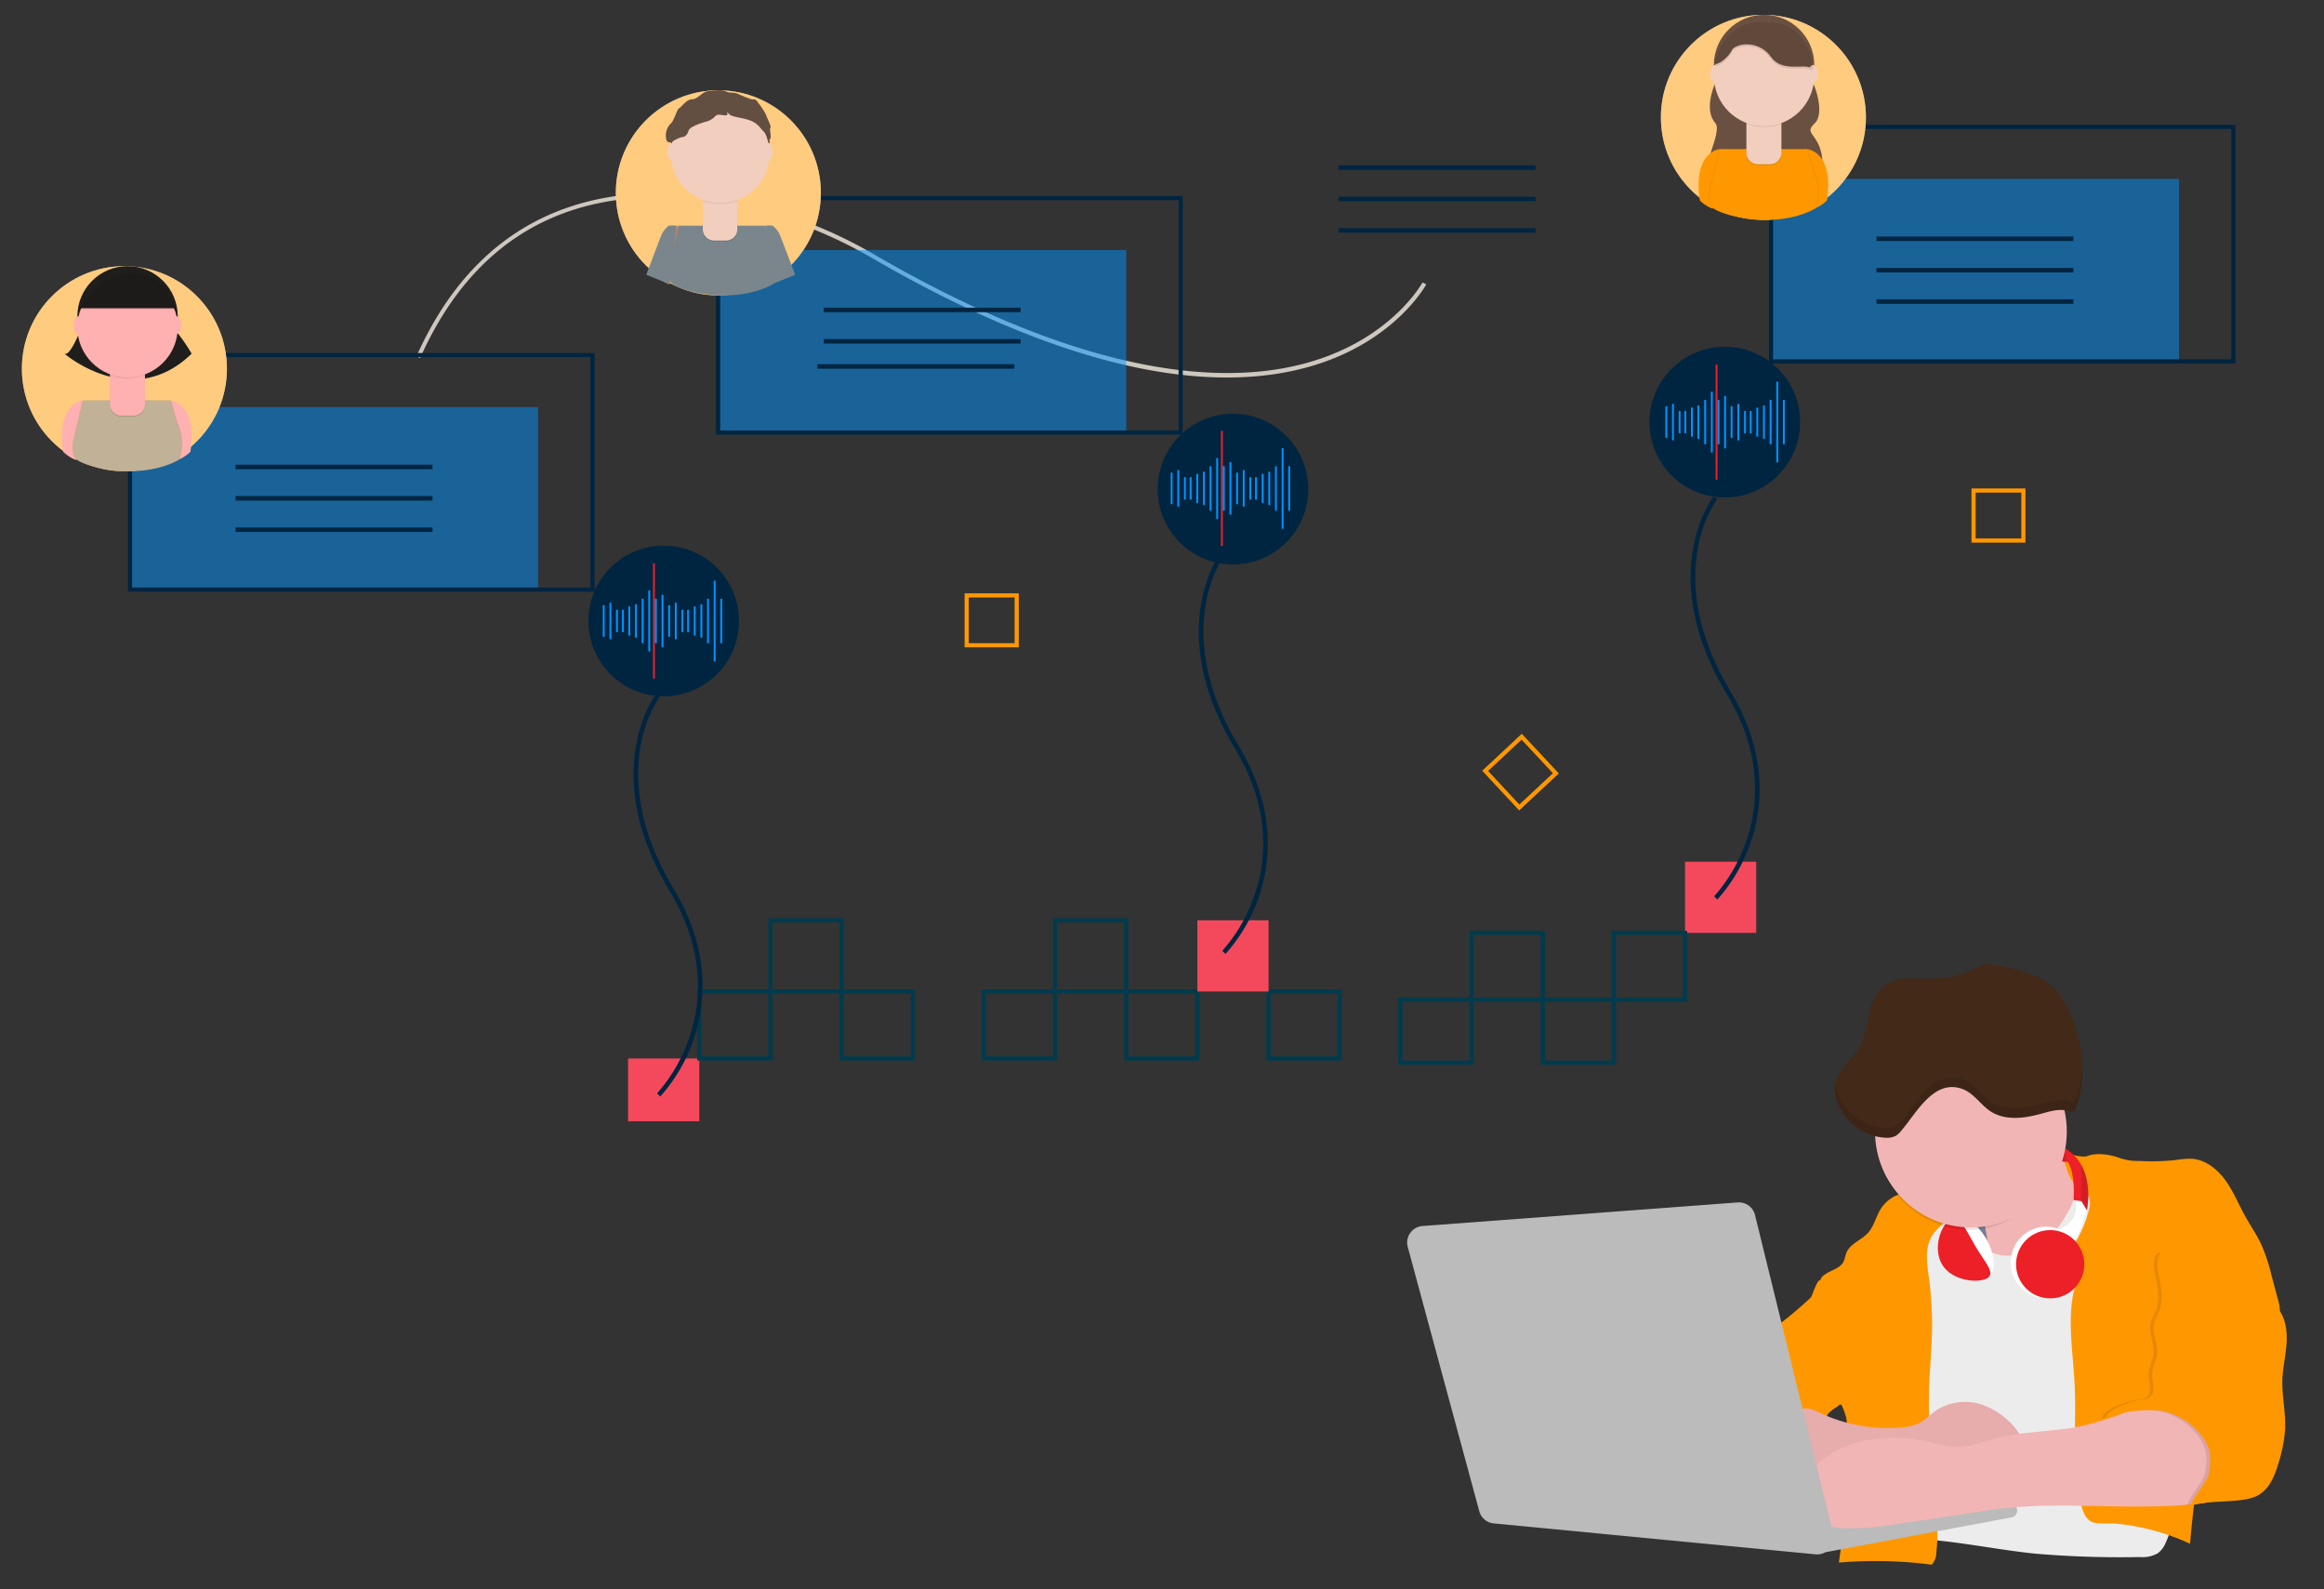 <svg id="Capa_1" data-name="Capa 1" xmlns="http://www.w3.org/2000/svg" viewBox="0 0 559.66 382.6"><rect x="0" y="0" width="559.66" height="382.6" fill="#333333" stroke="none"/><defs><style>.cls-1,.cls-18{fill:#0095ff;}.cls-1,.cls-8{opacity:0.5;}.cls-2{fill:none;stroke:#003b4d;}.cls-2,.cls-25{stroke-miterlimit:10;}.cls-3{fill:#f4495c;}.cls-4,.cls-8{fill:#ff9800;}.cls-5{fill:#002540;}.cls-6{fill:#cdc7be;}.cls-7{fill:#fff;}.cls-9{fill:#6a5041;}.cls-10,.cls-24,.cls-25{isolation:isolate;}.cls-10,.cls-25{opacity:0.1;}.cls-11{fill:#f2cebf;}.cls-12{fill:#f49c7d;}.cls-13{fill:#634e42;}.cls-14{fill:#7b868c;}.cls-15{fill:#ffb0b0;}.cls-16{fill:#1f1e1d;}.cls-17{fill:#c1b196;}.cls-19{fill:#ed1f27;}.cls-20{fill:#767d96;}.cls-21{fill:#f2b5b5;}.cls-22{fill:#ececec;}.cls-23{fill:#bbb;}.cls-24{opacity:0.05;}.cls-25{stroke:#4c4980;stroke-width:0.32px;}.cls-26{fill:#422918;}</style></defs><rect class="cls-1" x="31.31" y="98.01" width="98.28" height="43.93"/><rect class="cls-2" x="371.52" y="240.73" width="17.14" height="15.12"/><rect class="cls-2" x="337.24" y="240.73" width="17.14" height="15.12"/><rect class="cls-3" x="405.79" y="207.47" width="17.14" height="17.14"/><rect class="cls-2" x="388.65" y="224.6" width="17.14" height="16.13"/><rect class="cls-2" x="354.38" y="224.6" width="17.14" height="16.13"/><rect class="cls-3" x="151.26" y="254.85" width="17.14" height="15.12"/><rect class="cls-2" x="305.49" y="238.72" width="17.14" height="16.13"/><rect class="cls-2" x="202.67" y="238.72" width="17.14" height="16.13"/><rect class="cls-2" x="185.54" y="221.58" width="17.14" height="17.14"/><rect class="cls-2" x="271.22" y="238.72" width="17.14" height="16.13"/><rect class="cls-2" x="254.08" y="221.58" width="17.14" height="17.14"/><rect class="cls-2" x="236.95" y="238.72" width="17.14" height="16.13"/><rect class="cls-2" x="168.4" y="238.72" width="17.14" height="16.13"/><rect class="cls-3" x="288.35" y="221.58" width="17.14" height="17.14"/><path class="cls-4" d="M365.84,195.12l-8.9-9.55,9.54-8.9,8.91,9.55Zm-7.48-9.5,7.53,8.08,8.08-7.53-7.54-8.08Z"/><path class="cls-4" d="M245.34,155.85H232.29v-13h13.05Zm-12.05-1h11.05v-11H233.29Z"/><path class="cls-4" d="M487.77,130.65h-13V117.6h13Zm-12-1h11V118.6h-11Z"/><path class="cls-5" d="M159,264l-.77-.75a39.25,39.25,0,0,0,7.9-13.83c2.63-7.89,3.91-20.36-4.88-34.92-9-14.89-9.4-27-8.16-34.52,1.35-8.19,4.81-12.78,5-13l.86.66a30.52,30.52,0,0,0-4.76,12.56c-1.2,7.33-.78,19.14,8,33.73,9,14.93,7.68,27.74,5,35.86A39.61,39.61,0,0,1,159,264Z"/><path class="cls-5" d="M295.12,229.68l-.77-.75a39.52,39.52,0,0,0,7.91-13.83c2.62-7.89,3.9-20.36-4.89-34.92-9-14.9-9.4-27-8.16-34.52,1.36-8.2,4.81-12.79,5-13l.85.66a30.43,30.43,0,0,0-4.75,12.55c-1.2,7.34-.79,19.15,8,33.73,9,14.94,7.68,27.75,5,35.87A39.72,39.72,0,0,1,295.12,229.68Z"/><path class="cls-5" d="M413.57,216.58l-.78-.76A39.48,39.48,0,0,0,420.7,202c2.62-7.9,3.9-20.36-4.89-34.92-9-14.9-9.4-27-8.16-34.53,1.36-8.19,4.81-12.78,5-13l.85.65a30.68,30.68,0,0,0-4.75,12.56c-1.2,7.34-.78,19.14,8,33.73,9,14.93,7.68,27.74,5,35.86A39.77,39.77,0,0,1,413.57,216.58Z"/><rect class="cls-5" x="56.73" y="111.88" width="47.43" height="1.08"/><rect class="cls-5" x="56.73" y="119.44" width="47.43" height="1.08"/><rect class="cls-5" x="56.73" y="127" width="47.43" height="1.08"/><rect class="cls-5" x="322.35" y="39.81" width="47.43" height="1.08"/><rect class="cls-5" x="322.35" y="47.37" width="47.43" height="1.08"/><rect class="cls-5" x="322.35" y="54.93" width="47.43" height="1.08"/><path class="cls-6" d="M100.29,85.81c8.19-18.38,20.55-30.47,36.71-35.94,12-4.06,25.88-4.44,41.25-1.14a110.28,110.28,0,0,1,32.24,12.52c53.36,31,86.35,31.25,104.63,26C335.17,81.55,342.5,68.11,342.57,68l.9.47c-.08.14-7.58,13.92-28,19.78-11.79,3.38-25.56,3.52-40.94.42C255.36,84.79,233.65,75.86,210,62.12A109.29,109.29,0,0,0,178,49.72c-25.21-5.42-59-3.48-76.83,36.5Z"/><circle class="cls-5" cx="159.83" cy="149.51" r="18.14"/><circle class="cls-5" cx="296.92" cy="117.76" r="18.14"/><circle class="cls-5" cx="415.36" cy="101.63" r="18.14"/><path class="cls-5" d="M143.2,142.45H30.81V85H143.2Zm-111.39-1H142.19V86H31.81Z"/><rect class="cls-1" x="172.94" y="60.21" width="98.28" height="43.93"/><rect class="cls-5" x="198.36" y="74.08" width="47.43" height="1.08"/><rect class="cls-5" x="198.36" y="81.64" width="47.43" height="1.08"/><rect class="cls-5" x="196.85" y="87.69" width="47.43" height="1.08"/><path class="cls-5" d="M284.83,104.65H172.43V47.19h112.4Zm-111.39-1H283.82V48.2H173.44Z"/><rect class="cls-1" x="426.45" y="43.08" width="98.28" height="43.93"/><rect class="cls-5" x="451.88" y="56.95" width="47.43" height="1.08"/><rect class="cls-5" x="451.88" y="64.51" width="47.43" height="1.08"/><rect class="cls-5" x="451.88" y="72.07" width="47.43" height="1.08"/><path class="cls-5" d="M538.34,87.52H426V30.06H538.34ZM427,86.51H537.33V31.07H427Z"/><circle class="cls-7" cx="424.66" cy="28.26" r="24.69"/><circle class="cls-8" cx="424.66" cy="28.26" r="24.69"/><path class="cls-9" d="M414.39,16.5s-.5,1.46-1.2,3.13-2.8,7-.08,10.05c1.73,2-3.73,11.5-1.81,12.28,4.15,1.7,21.66,3.17,27.34,1.1,1.62-11.17-5.12-10.18-1.63-13.37,2.56-2.33.1-9.87-1.66-11.84-.41-.46-.83-.92-1.28-1.36Z"/><path class="cls-4" d="M414.12,35.9s-6.5.53-4.78,12.36a9.31,9.31,0,0,0,3.09,2l3.65-12.37Z"/><path class="cls-4" d="M435.2,35.9s6.49.53,4.77,12.36a9.31,9.31,0,0,1-3.09,2l-3.65-12.37Z"/><circle class="cls-9" cx="424.82" cy="15.66" r="12.09"/><path class="cls-10" d="M435.07,35.9H414l-2,8.43s-1.15,3.9.29,5.62,14.86,5.62,24.74.29a11,11,0,0,0,.28-7c-1.14-3.94-.28-.29-.28-.29Z"/><path class="cls-10" d="M435.35,35.9H414.27l-2,8.43s-1.15,3.9.29,5.62,14.86,5.62,24.73.29a10.93,10.93,0,0,0,.29-7c-1.14-3.94-.29-.29-.29-.29Z"/><path class="cls-4" d="M435.2,35.9H414.12l-2,8.43s-1.16,3.9.28,5.62,14.87,5.62,24.74.29a11.06,11.06,0,0,0,.29-7c-1.14-3.94-.29-.29-.29-.29Z"/><path class="cls-10" d="M420.58,28.9H429v8.16a2.8,2.8,0,0,1-2.8,2.8h-2.84a2.8,2.8,0,0,1-2.8-2.8h0V28.9h0Z"/><path class="cls-11" d="M420.58,28.59H429v8.16a2.8,2.8,0,0,1-2.8,2.8h-2.84a2.8,2.8,0,0,1-2.8-2.8h0V28.59Z"/><path class="cls-10" d="M420.6,29.8a12,12,0,0,0,8.43,0v-1H420.6Z"/><circle class="cls-11" cx="424.82" cy="18.28" r="12.09"/><path class="cls-9" d="M413,15.36c.67.3,3.22-1.35,4.21-3.54,1.68-1.69,6.68-1.85,9.26,1.87s7.93,1.7,9.36,2.57.5-2.57.5-2.57-2-9.31-10.68-8.71C415.21,3.57,412.32,15.07,413,15.36Z"/><ellipse class="cls-11" cx="412.99" cy="17.77" rx="1.12" ry="2.11"/><ellipse class="cls-11" cx="436.6" cy="17.77" rx="1.12" ry="2.11"/><path class="cls-10" d="M413,15.85c.67.3,3.22-1.35,4.21-3.54,1.68-1.7,6.68-1.86,9.26,1.87s7.93,1.7,9.36,2.56.5-2.56.5-2.56-2-9.31-10.68-8.72C415.21,4.06,412.32,15.55,413,15.85Z"/><circle class="cls-7" cx="172.99" cy="46.43" r="24.69"/><circle class="cls-8" cx="172.99" cy="46.43" r="24.69"/><path class="cls-12" d="M162.9,54.35s-6.39.52-4.7,12.16a9.28,9.28,0,0,0,3,1.94l3.6-12.16Z"/><path class="cls-12" d="M183.64,54.35s6.39.52,4.7,12.16a9.28,9.28,0,0,1-3,1.94l-3.6-12.17Z"/><circle class="cls-13" cx="173.44" cy="34.44" r="11.89"/><path class="cls-10" d="M183.51,54.35H162.78l-1.93,8.29s-1.14,3.84.28,5.53,14.62,5.53,24.33.28a10.83,10.83,0,0,0,.28-6.91c-1.12-3.87-.28-.28-.28-.28Z"/><path class="cls-10" d="M183.79,54.35H163.05l-1.93,8.29s-1.14,3.84.28,5.53,14.62,5.53,24.33.28a10.77,10.77,0,0,0,.28-6.91c-1.12-3.87-.28-.28-.28-.28Z"/><path class="cls-14" d="M184.17,54.35H163.44l-1.94,8.29s-1.14,3.84.28,5.53,14.62,5.53,24.33.28a10.77,10.77,0,0,0,.28-6.91c-1.12-3.87-.28-.28-.28-.28Z"/><path class="cls-10" d="M169.26,47.46h8.3v8a2.75,2.75,0,0,1-2.75,2.75H172a2.75,2.75,0,0,1-2.75-2.75v-8Z"/><path class="cls-11" d="M169.26,47.16h8.3v8a2.75,2.75,0,0,1-2.75,2.76H172a2.75,2.75,0,0,1-2.75-2.76v-8Z"/><path class="cls-10" d="M169.28,48.35a11.88,11.88,0,0,0,8.29,0v-1h-8.29Z"/><circle class="cls-11" cx="173.44" cy="37.02" r="11.89"/><ellipse class="cls-11" cx="161.8" cy="36.51" rx="1.1" ry="2.07"/><ellipse class="cls-11" cx="185.02" cy="36.51" rx="1.1" ry="2.07"/><path class="cls-13" d="M161.8,34.17s-1.34.58-1.41-1a4,4,0,0,1,1.16-3.44c.84-.77,1.46-3.4,2-3.67s1.75-2.14,3.1-2.16,2.51-1.74,3.63-1.9,3.67-.5,4.52,0,1.63.13,2.8.55a34.43,34.43,0,0,0,3.34,1.35c.81.15.85-.35,1.66.88a16.06,16.06,0,0,1,1.85,2.82c.16.66,1.39,2.82,1.08,3.21s.28,1.89,0,2.47-.65.54-.65.54a2.52,2.52,0,0,0-.83-2c-.92-.81-1.46-2.2-3.74-2.93s-4.14-.66-4.91-1.59.27.43-.58.47-1.93-.47-2.59.21A4.37,4.37,0,0,1,170,29.3c-.92.23-3.9,1.2-4.17,2.13S165,33,164.25,33A8.08,8.08,0,0,0,161.8,34.17Z"/><path class="cls-14" d="M161,54.35a6.57,6.57,0,0,1,1.9,0l-1.66,14.1-5.61-2.3s3.68-9.74,3.85-10A7.72,7.72,0,0,1,161,54.35Z"/><path class="cls-14" d="M186.11,54.35a6.58,6.58,0,0,0-1.9,0l1.66,14.1,5.61-2.3s-3.68-9.74-3.85-10A7.72,7.72,0,0,0,186.11,54.35Z"/><circle class="cls-7" cx="29.96" cy="88.77" r="24.69"/><circle class="cls-8" cx="29.96" cy="88.77" r="24.69"/><path class="cls-15" d="M20,96.41s-6.5.53-4.78,12.36a9.34,9.34,0,0,0,3.09,2L22,98.38Z"/><path class="cls-15" d="M41.09,96.41s6.49.53,4.77,12.36a9.34,9.34,0,0,1-3.09,2L39.12,98.37Z"/><path class="cls-16" d="M20.29,77s-3.09,9-4.78,8.15c0,0,16.27,14,30.64,0A42.84,42.84,0,0,0,40,77Z"/><circle class="cls-16" cx="30.72" cy="76.17" r="12.09"/><path class="cls-10" d="M41,96.41H19.88l-2,8.43s-1.16,3.9.28,5.62,14.87,5.62,24.74.29a11,11,0,0,0,.28-7c-1.14-3.93-.28-.28-.28-.28Z"/><path class="cls-10" d="M41.24,96.41H20.16l-2,8.43s-1.15,3.9.29,5.62,14.86,5.62,24.74.29a11,11,0,0,0,.28-7c-1.14-3.93-.28-.28-.28-.28Z"/><path class="cls-17" d="M41.09,96.41H20l-2,8.43s-1.16,3.9.28,5.62,14.87,5.62,24.74.29a11,11,0,0,0,.28-7c-1.13-3.93-.28-.28-.28-.28Z"/><path class="cls-10" d="M26.47,89.41h8.44v8.16a2.8,2.8,0,0,1-2.8,2.8H29.27a2.8,2.8,0,0,1-2.8-2.8V89.41Z"/><path class="cls-15" d="M26.47,89.1h8.44v8.16a2.8,2.8,0,0,1-2.8,2.8H29.27a2.8,2.8,0,0,1-2.8-2.8V89.1Z"/><path class="cls-10" d="M26.49,90.31a12.11,12.11,0,0,0,8.43,0v-1H26.49Z"/><circle class="cls-15" cx="30.72" cy="78.79" r="12.09"/><path class="cls-16" d="M19.16,74.2H42.21s-2-9.31-10.68-8.71S19.16,74.2,19.16,74.2Z"/><ellipse class="cls-15" cx="18.88" cy="78.28" rx="1.12" ry="2.11"/><ellipse class="cls-15" cx="42.49" cy="78.28" rx="1.12" ry="2.11"/><path class="cls-10" d="M19.16,74.51H42.21s-2-9.3-10.68-8.71S19.16,74.51,19.16,74.51Z"/><path class="cls-18" d="M145.39,153.34c-.13,0-.23-.06-.23-.15v-7.37c0-.08.1-.15.23-.15s.23.07.23.15v7.37C145.62,153.28,145.51,153.34,145.39,153.34Z"/><path class="cls-18" d="M147,153.93c-.13,0-.23-.06-.23-.15v-8.55c0-.08.1-.15.23-.15s.22.07.22.15v8.55C147.21,153.87,147.11,153.93,147,153.93Z"/><path class="cls-18" d="M148.58,152.24c-.12,0-.22-.07-.22-.15v-5.16c0-.08.1-.15.22-.15s.23.07.23.15v5.16C148.81,152.17,148.71,152.24,148.58,152.24Z"/><path class="cls-18" d="M150,152.24c-.12,0-.22-.07-.22-.15v-5.16c0-.08.1-.15.22-.15s.23.07.23.15v5.16C150.18,152.17,150.08,152.24,150,152.24Z"/><path class="cls-18" d="M151.55,153.05c-.12,0-.23-.07-.23-.15v-6.78c0-.08.11-.15.23-.15s.23.07.23.15v6.78C151.78,153,151.68,153.05,151.55,153.05Z"/><path class="cls-18" d="M153.15,153.56c-.13,0-.23-.06-.23-.14V145.6c0-.08.1-.15.23-.15s.23.07.23.15v7.82C153.38,153.5,153.28,153.56,153.15,153.56Z"/><path class="cls-18" d="M154.75,154.89c-.13,0-.23-.07-.23-.15V144.27c0-.08.1-.14.23-.14s.23.06.23.14v10.47C155,154.82,154.87,154.89,154.75,154.89Z"/><path class="cls-18" d="M156.35,156.88c-.13,0-.23-.07-.23-.15V142.28c0-.08.1-.14.23-.14s.22.06.22.14v14.45C156.57,156.81,156.47,156.88,156.35,156.88Z"/><path class="cls-19" d="M157.49,163.4c-.13,0-.23-.06-.23-.14v-27.5c0-.08.1-.15.23-.15s.22.07.22.15v27.5C157.71,163.34,157.61,163.4,157.49,163.4Z"/><path class="cls-18" d="M157.94,154.89c-.12,0-.23-.07-.23-.15V144.27c0-.08.11-.14.23-.14s.23.06.23.14v10.47C158.17,154.82,158.07,154.89,157.94,154.89Z"/><path class="cls-18" d="M159.54,155.85c-.13,0-.23-.07-.23-.15V143.32c0-.09.1-.15.23-.15s.23.06.23.15V155.7C159.77,155.78,159.67,155.85,159.54,155.85Z"/><path class="cls-18" d="M161.14,153.34c-.13,0-.23-.06-.23-.15v-7.37c0-.08.1-.15.23-.15s.23.07.23.15v7.37C161.37,153.28,161.26,153.34,161.14,153.34Z"/><path class="cls-18" d="M162.74,153.93c-.13,0-.23-.06-.23-.15v-8.55c0-.08.1-.15.23-.15s.23.07.23.15v8.55C163,153.87,162.86,153.93,162.74,153.93Z"/><path class="cls-18" d="M164.33,152.24c-.12,0-.22-.07-.22-.15v-5.16c0-.08.1-.15.22-.15s.23.07.23.15v5.16C164.56,152.17,164.46,152.24,164.33,152.24Z"/><path class="cls-18" d="M165.7,152.24c-.12,0-.22-.07-.22-.15v-5.16c0-.08.1-.15.22-.15s.23.07.23.15v5.16C165.93,152.17,165.83,152.24,165.7,152.24Z"/><path class="cls-18" d="M167.3,153.05c-.12,0-.23-.07-.23-.15v-6.78c0-.08.11-.15.23-.15s.23.07.23.15v6.78C167.53,153,167.43,153.05,167.3,153.05Z"/><path class="cls-18" d="M168.9,153.56c-.13,0-.23-.06-.23-.14V145.6c0-.08.1-.15.23-.15s.23.07.23.15v7.82C169.13,153.5,169,153.56,168.9,153.56Z"/><path class="cls-18" d="M170.5,154.89c-.13,0-.23-.07-.23-.15V144.27c0-.08.1-.14.23-.14s.23.06.23.14v10.47C170.73,154.82,170.62,154.89,170.5,154.89Z"/><path class="cls-18" d="M172.1,159.24c-.13,0-.23-.07-.23-.15V139.92c0-.08.1-.14.23-.14s.22.06.22.14v19.17C172.32,159.17,172.22,159.24,172.1,159.24Z"/><path class="cls-18" d="M173.69,154.89c-.12,0-.22-.07-.22-.15V144.27c0-.08.1-.14.22-.14s.23.06.23.14v10.47C173.92,154.82,173.82,154.89,173.69,154.89Z"/><path class="cls-18" d="M282.16,121.43c-.13,0-.23-.07-.23-.15v-7.37c0-.08.1-.15.23-.15s.22.07.22.15v7.37C282.38,121.36,282.28,121.43,282.16,121.43Z"/><path class="cls-18" d="M283.75,122c-.12,0-.22-.07-.22-.15v-8.55c0-.08.1-.15.22-.15s.23.07.23.15v8.55C284,122,283.88,122,283.75,122Z"/><path class="cls-18" d="M285.35,120.33c-.12,0-.23-.07-.23-.15V115c0-.08.11-.15.23-.15s.23.07.23.15v5.16C285.58,120.26,285.48,120.33,285.35,120.33Z"/><path class="cls-18" d="M286.72,120.33c-.12,0-.23-.07-.23-.15V115c0-.08.11-.15.23-.15s.23.07.23.15v5.16C287,120.26,286.85,120.33,286.72,120.33Z"/><path class="cls-18" d="M288.32,121.14c-.13,0-.23-.07-.23-.15v-6.78c0-.09.1-.15.23-.15s.23.06.23.15V121C288.55,121.07,288.45,121.14,288.32,121.14Z"/><path class="cls-18" d="M289.92,121.65c-.13,0-.23-.06-.23-.15v-7.81c0-.08.1-.15.23-.15s.23.07.23.15v7.81C290.15,121.59,290,121.65,289.92,121.65Z"/><path class="cls-18" d="M291.52,123c-.13,0-.23-.07-.23-.15V112.36c0-.08.1-.14.23-.14s.22.06.22.14v10.47C291.74,122.91,291.64,123,291.52,123Z"/><path class="cls-18" d="M293.11,125c-.12,0-.22-.07-.22-.15V110.37c0-.08.1-.14.22-.14s.23.06.23.14v14.45C293.34,124.9,293.24,125,293.11,125Z"/><path class="cls-19" d="M294.25,131.49c-.12,0-.22-.06-.22-.14v-27.5c0-.08.1-.15.22-.15s.23.07.23.15v27.5C294.48,131.43,294.38,131.49,294.25,131.49Z"/><path class="cls-18" d="M294.71,123c-.12,0-.23-.07-.23-.15V112.36c0-.08.11-.14.23-.14s.23.06.23.14v10.47C294.94,122.91,294.84,123,294.71,123Z"/><path class="cls-18" d="M296.31,123.94c-.13,0-.23-.07-.23-.15V111.4c0-.08.1-.14.23-.14s.23.06.23.14v12.39C296.54,123.87,296.44,123.94,296.31,123.94Z"/><path class="cls-18" d="M297.91,121.43c-.13,0-.23-.07-.23-.15v-7.37c0-.08.1-.15.23-.15s.23.07.23.15v7.37C298.14,121.36,298,121.43,297.91,121.43Z"/><path class="cls-18" d="M299.51,122c-.13,0-.23-.07-.23-.15v-8.55c0-.08.1-.15.23-.15s.22.07.22.15v8.55C299.73,122,299.63,122,299.51,122Z"/><path class="cls-18" d="M301.1,120.33c-.12,0-.23-.07-.23-.15V115c0-.08.11-.15.23-.15s.23.07.23.15v5.16C301.33,120.26,301.23,120.33,301.1,120.33Z"/><path class="cls-18" d="M302.47,120.33c-.12,0-.23-.07-.23-.15V115c0-.08.11-.15.23-.15s.23.07.23.15v5.16C302.7,120.26,302.6,120.33,302.47,120.33Z"/><path class="cls-18" d="M304.07,121.14c-.13,0-.23-.07-.23-.15v-6.78c0-.09.1-.15.23-.15s.23.06.23.15V121C304.3,121.07,304.2,121.14,304.07,121.14Z"/><path class="cls-18" d="M305.67,121.65c-.13,0-.23-.06-.23-.15v-7.81c0-.08.1-.15.23-.15s.23.07.23.15v7.81C305.9,121.59,305.79,121.65,305.67,121.65Z"/><path class="cls-18" d="M307.27,123c-.13,0-.23-.07-.23-.15V112.36c0-.08.1-.14.23-.14s.22.06.22.14v10.47C307.49,122.91,307.39,123,307.27,123Z"/><path class="cls-18" d="M308.86,127.33c-.12,0-.22-.07-.22-.15V108c0-.08.1-.14.22-.14s.23.06.23.14v19.17C309.09,127.26,309,127.33,308.86,127.33Z"/><path class="cls-18" d="M310.46,123c-.12,0-.23-.07-.23-.15V112.36c0-.08.11-.14.23-.14s.23.06.23.14v10.47C310.69,122.91,310.59,123,310.46,123Z"/><path class="cls-18" d="M401.28,105.46c-.13,0-.23-.07-.23-.15V97.94c0-.08.1-.15.23-.15s.23.07.23.15v7.37C401.51,105.39,401.4,105.46,401.28,105.46Z"/><path class="cls-18" d="M402.88,106.05c-.13,0-.23-.07-.23-.15V97.35c0-.08.1-.15.23-.15s.22.07.22.15v8.55C403.1,106,403,106.05,402.88,106.05Z"/><path class="cls-18" d="M404.47,104.35c-.12,0-.22-.06-.22-.14V99.05c0-.08.1-.15.22-.15s.23.07.23.15v5.16C404.7,104.29,404.6,104.35,404.47,104.35Z"/><path class="cls-18" d="M405.84,104.35c-.12,0-.22-.06-.22-.14V99.05c0-.08.1-.15.22-.15s.23.07.23.15v5.16C406.07,104.29,406,104.35,405.84,104.35Z"/><path class="cls-18" d="M407.44,105.17c-.12,0-.23-.07-.23-.15V98.24c0-.09.11-.15.23-.15s.23.06.23.15V105C407.67,105.1,407.57,105.17,407.44,105.17Z"/><path class="cls-18" d="M409,105.68c-.13,0-.23-.06-.23-.15V97.72c0-.08.1-.15.23-.15s.23.07.23.15v7.81C409.27,105.62,409.17,105.68,409,105.68Z"/><path class="cls-18" d="M410.64,107c-.13,0-.23-.07-.23-.15V96.39c0-.08.1-.14.23-.14s.23.06.23.14v10.47C410.87,106.94,410.76,107,410.64,107Z"/><path class="cls-18" d="M412.24,109c-.13,0-.23-.07-.23-.15V94.4c0-.08.1-.14.23-.14s.22.06.22.14v14.45C412.46,108.93,412.36,109,412.24,109Z"/><path class="cls-19" d="M413.38,115.52c-.13,0-.23-.06-.23-.14V87.88c0-.08.1-.15.23-.15s.23.07.23.15v27.5C413.61,115.46,413.5,115.52,413.38,115.52Z"/><path class="cls-18" d="M413.83,107c-.12,0-.22-.07-.22-.15V96.39c0-.08.1-.14.22-.14s.23.06.23.14v10.47C414.06,106.94,414,107,413.83,107Z"/><path class="cls-18" d="M415.43,108c-.12,0-.23-.07-.23-.15V95.43c0-.08.11-.14.23-.14s.23.06.23.14v12.39C415.66,107.9,415.56,108,415.43,108Z"/><path class="cls-18" d="M417,105.46c-.13,0-.23-.07-.23-.15V97.94c0-.08.1-.15.23-.15s.23.07.23.15v7.37C417.26,105.39,417.16,105.46,417,105.46Z"/><path class="cls-18" d="M418.63,106.05c-.13,0-.23-.07-.23-.15V97.35c0-.08.1-.15.23-.15s.23.07.23.15v8.55C418.86,106,418.75,106.05,418.63,106.05Z"/><path class="cls-18" d="M420.23,104.35c-.13,0-.23-.06-.23-.14V99.05c0-.08.1-.15.23-.15s.22.07.22.15v5.16C420.45,104.29,420.35,104.35,420.23,104.35Z"/><path class="cls-18" d="M421.6,104.35c-.13,0-.23-.06-.23-.14V99.05c0-.08.1-.15.23-.15s.22.07.22.15v5.16C421.82,104.29,421.72,104.35,421.6,104.35Z"/><path class="cls-18" d="M423.19,105.17c-.12,0-.23-.07-.23-.15V98.24c0-.09.11-.15.23-.15s.23.06.23.15V105C423.42,105.1,423.32,105.17,423.19,105.17Z"/><path class="cls-18" d="M424.79,105.68c-.13,0-.23-.06-.23-.15V97.72c0-.08.1-.15.23-.15s.23.07.23.15v7.81C425,105.62,424.92,105.68,424.79,105.68Z"/><path class="cls-18" d="M426.39,107c-.13,0-.23-.07-.23-.15V96.39c0-.08.1-.14.23-.14s.23.06.23.14v10.47C426.62,106.94,426.51,107,426.39,107Z"/><path class="cls-18" d="M428,111.36c-.13,0-.23-.07-.23-.15V92c0-.08.1-.14.23-.14s.22.06.22.14v19.17C428.21,111.29,428.11,111.36,428,111.36Z"/><path class="cls-18" d="M429.58,107c-.12,0-.22-.07-.22-.15V96.39c0-.08.1-.14.22-.14s.23.06.23.14v10.47C429.81,106.94,429.71,107,429.58,107Z"/><circle class="cls-20" cx="476.07" cy="296.44" r="11.05"/><path class="cls-21" d="M475.5,282.38q1.65,7.22,2.8,14.54a8.47,8.47,0,0,1-.08,4.36,15.31,15.31,0,0,1-2.05,3,3.86,3.86,0,0,0-.8,3.43,3.94,3.94,0,0,0,2.86,2.1c3.41.92,7,.25,10.44-.75a16.47,16.47,0,0,0,4.38-1.81,16.13,16.13,0,0,0,3.7-3.49c4.95-6,8.19-13.2,11.24-20.35a12.38,12.38,0,0,1-10.49-4.23c-1.25-1.47-2.17-3.51-1.47-5.31-2.06,1.13-4.51,1.21-6.73,2a23.86,23.86,0,0,0-4,1.95q-2.28,1.32-4.53,2.68C479.1,281.56,477.49,282.48,475.5,282.38Z"/><path class="cls-22" d="M498.61,290.67c-1.94,3.77-4.46,7.39-8.05,9.64s-8.44,2.85-12.05.63c-1.77-1.08-3.12-2.73-4.67-4.12s-3.48-2.57-5.56-2.39c-2.3.2-4.1,2-5.63,3.7a43.67,43.67,0,0,0-6.24,8.41c-3.17,5.92-3.92,12.85-3.78,19.57s1.11,13.41,1.13,20.12c0,8.27-1.37,16.47-2.78,24.61,13-1.6,26.07,1.9,39.12,3.23a240.16,240.16,0,0,0,25.17.82,7.6,7.6,0,0,0,4.28-.86,5.71,5.71,0,0,0,1.77-2.1,20.08,20.08,0,0,0,1.95-7,141.34,141.34,0,0,0,.87-18.41c.06-14.9.11-29.85-1.78-44.63a42.05,42.05,0,0,0-2.46-10.69,16.74,16.74,0,0,0-6.85-8.35c-2-1.17-6.78-3.21-9.19-2C501.16,282.15,499.91,288.15,498.61,290.67Z"/><path class="cls-4" d="M499.57,332.74c-.49-9.19-2.49-19,1.77-27.16,1.05-2-2.71-4.5-1.55-6.44a29.11,29.11,0,0,0,3.19-7.59,5.69,5.69,0,0,0,.21-2.8c-.42-1.68-2.08-2.68-3.49-3.7s-2.35-4.57-2.85-6.43,4,.38,5.79-.28c2.5-.91,5.68-.34,8.18.59a13.81,13.81,0,0,0,4.4.6,58.1,58.1,0,0,0,8.65-.21,20.93,20.93,0,0,1,3.87-.33c3.3.18,6.16,2.44,8.12,5.11s3.19,5.78,4.79,8.67c1.34,2.41,2.93,4.68,4.06,7.19a44,44,0,0,1,2.28,7l1.63,6.09a8.2,8.2,0,0,1,.4,2.69,7.78,7.78,0,0,1-1,2.75,52.17,52.17,0,0,1-5.91,9c-3.42,4.19-7.57,8-9.61,13a33,33,0,0,0-1.63,6.11,225.51,225.51,0,0,0-3.46,25.09,54.27,54.27,0,0,0-11.57-3.87,53.44,53.44,0,0,0-6-.95c-1.78-.19-4.06.16-5.75-.32-2.82-.8-3.13-5.57-3.56-8.07a73.68,73.68,0,0,1-.84-12.05C499.68,341.85,499.82,337.29,499.57,332.74Z"/><path class="cls-4" d="M437.63,315.55c1.33,7.61,2.8,15.24,5.7,22.38a2.09,2.09,0,0,1-.22.2,10.09,10.09,0,0,1-.8.63,11.17,11.17,0,0,0-1.9,1.44,2.61,2.61,0,0,0-.48.78,1.76,1.76,0,0,0,0,1.42c-1.51.67-3.26.46-5,.4a6.48,6.48,0,0,0-4.05.8c-1.63,1.12-2.12,3.28-2.38,5.23-.1.72-.18,1.43-.25,2.15s-.13,1.33-.17,2a61.66,61.66,0,0,0-.06,6.66c0,.4,0,.81.07,1.22-5.18-.13-9.9-2.83-14.37-5.45a7.89,7.89,0,0,1-2.73-2.22,5,5,0,0,1-.73-3.26,2.61,2.61,0,0,1,.05-.48,13,13,0,0,1,.72-2.76,34,34,0,0,1,6.09-10.34,13.36,13.36,0,0,0,2.94-4.29c.23-.73.31-1.5.55-2.22,1.05-3.13,4.85-4.61,6.15-7.65a23,23,0,0,1,.85-2.22,5.53,5.53,0,0,1,1.35-1.5c.23-.2.47-.38.71-.57,2.23-1.75,4.37-3.59,6.44-5.53l1.14-1.1A18.61,18.61,0,0,0,437.63,315.55Z"/><path class="cls-4" d="M469.57,293.05c-.46.49-1,.94-1.44,1.39l-.13.12-.51.47a12.31,12.31,0,0,0-2.4,2.79l0,.09c-1.62,2.89-1,6.45-.57,9.74a82.46,82.46,0,0,1,.75,12.36c-.08,5.71-.75,11.37-.76,17.07,0,1.29,0,2.58.08,3.88.09,2.1.25,4.2.44,6.3.21,2.3.46,4.59.69,6.89.18,1.78.36,3.56.5,5.33.07.92.14,1.84.2,2.75q.11,1.62.15,3.24h0c0,.69,0,1.37,0,2v1.16q0,1.13-.06,2.22c0,1-.11,1.9-.2,2.86a4.57,4.57,0,0,1-1,2.89.86.86,0,0,1-.14.13l-1-.13a105.61,105.61,0,0,0-21.33-.38c.15-1.07.29-2.14.43-3.21.07-.51.13-1,.19-1.53s.14-1.17.2-1.75.14-1.27.2-1.9c.17-1.63.31-3.27.44-4.9q.27-3.59.42-7.17c0-1.15.08-2.29.1-3.44,0-1.42.06-2.84,0-4.26s0-2.76,0-4.15c0-.46,0-.91-.06-1.37a8.2,8.2,0,0,0-.17-1.21,15.36,15.36,0,0,0-.95-2.69c-.07-.16-.13-.32-.2-.49l-.11-.26A23.61,23.61,0,0,0,447.7,332c2-3.45,4.09-7.05,4.43-11s-1.64-8.46-5.45-9.68a24.38,24.38,0,0,0-3.2-.59,13.86,13.86,0,0,1-4.27-1.31c-.64.65-1.27,1.29-1.91,1.92a7.11,7.11,0,0,1,.69-2.76l.45,0a.84.84,0,0,1-.05-.31,1.67,1.67,0,0,1,.74-1.15c1.49-1.27,3.84-1.55,4.78-3.27.39-.71.46-1.56.78-2.31.9-2.13,3.52-2.92,5.09-4.62s2-4.12,3.23-6a9,9,0,0,1,3.81-3.17l.38-.18a22,22,0,0,1,8.49-1.37,18,18,0,0,1,5.14.56,1.71,1.71,0,0,1,.59.36C472.85,288.63,470.62,291.93,469.57,293.05Z"/><path class="cls-4" d="M438.1,308.31a19.31,19.31,0,0,1,14.81,1.54,14,14,0,0,1,5.59,5.32c1.88,3.42,1.8,7.55,1.67,11.46a14,14,0,0,1-1,5.74,11.6,11.6,0,0,1-4.8,4.56,13.26,13.26,0,0,1-3.9,1.69,16.76,16.76,0,0,1-6.49-.32c-2.33-.43-4.84-.95-6.46-2.68a11,11,0,0,1-2-3.6l-2.22-5.54c-1.28-3.21-1.72-5.87,0-9,.77-1.43,1.71-2.76,2.47-4.19C436.13,312.57,437.49,308.5,438.1,308.31Z"/><polygon class="cls-23" points="485.41 362.75 393.77 347.11 390.22 365.08 432.23 370.11 445.16 371.73 480.74 364.72 485.41 362.75"/><path class="cls-23" d="M438,370.83l45.91-8.63a1.58,1.58,0,0,1,1.85,1.25,1.71,1.71,0,0,1,0,.31h0a1.59,1.59,0,0,1-1.29,1.56l-44.84,8.4Z"/><path class="cls-21" d="M457.89,343.69a11.91,11.91,0,0,0,4.17-1c1.58-.78,2.81-2.14,4.28-3.15a12.8,12.8,0,0,1,11.24-1.24,18.12,18.12,0,0,1,8.95,7.26c1.44,2.17,2.52,4.94,1.5,7.34a10.09,10.09,0,0,1-1.3,2l-2.65,3.46a9.36,9.36,0,0,1-1.79,1.93,7.65,7.65,0,0,1-3.43,1.19c-3.22.47-6.49.2-9.73.42-5.57.37-11,2.16-16.59,2.1a49.29,49.29,0,0,1-9.51-1.33l-13.88-2.85c-2.41-.49-5.14-1.22-6.28-3.41a7.85,7.85,0,0,1-.66-3.23c-.17-3.06,0-6.46,2.11-8.66s5.14-2.72,7.52-4.25c2.91-1.87,3.87-1.26,6.94.14A38,38,0,0,0,457.89,343.69Z"/><path class="cls-24" d="M457.89,343.69a11.91,11.91,0,0,0,4.17-1c1.58-.78,2.81-2.14,4.28-3.15a12.8,12.8,0,0,1,11.24-1.24,18.12,18.12,0,0,1,8.95,7.26c1.44,2.17,2.52,4.94,1.5,7.34a10.09,10.09,0,0,1-1.3,2l-2.65,3.46a9.36,9.36,0,0,1-1.79,1.93,7.65,7.65,0,0,1-3.43,1.19c-3.22.47-6.49.2-9.73.42-5.57.37-11,2.16-16.59,2.1a49.29,49.29,0,0,1-9.51-1.33l-13.88-2.85c-2.41-.49-5.14-1.22-6.28-3.41a7.85,7.85,0,0,1-.66-3.23c-.17-3.06,0-6.46,2.11-8.66s5.14-2.72,7.52-4.25c2.91-1.87,3.87-1.26,6.94.14A38,38,0,0,0,457.89,343.69Z"/><path class="cls-21" d="M513.6,339.34a81.78,81.78,0,0,1-11.88,3.92c-6.83,1.5-14,1.26-20.76,3-3.58.92-7.14,2.39-10.82,2.09a32,32,0,0,1-4.84-1c-9-2.22-19.21-1.5-26.51,4.2a32.91,32.91,0,0,0-6.4,7,4.66,4.66,0,0,0,1.11,6.5,4.83,4.83,0,0,0,.76.44,27.36,27.36,0,0,0,9,2.4,54.53,54.53,0,0,0,12.48-.81c6.14-.87,12.29-1.75,18.42-2.73,2.19-.35,4.39-.71,6.61-1,15.92-2,32.13.43,48.09-1.25a14.62,14.62,0,0,0,4.72-1.08c3.71-1.74,5.55-6.34,4.79-10.38s-3.73-7.39-7.29-9.45c-3-1.74-6.21-2.44-9.53-3.17C518.46,337.25,516.58,338.2,513.6,339.34Z"/><path class="cls-10" d="M547.75,315.2c1.75,2.3,2.13,5.39,1.94,8.27s-.88,5.73-1,8.63c-.14,4,.82,7.92.66,11.87a34.25,34.25,0,0,1-1.55,8.14c-.92,3.14-2.24,6.5-5.13,8-3.85,2-11.9.88-15.94,2.44.36-2.29,3.89-5.61,4.26-7.9a14.64,14.64,0,0,0,.23-4.8,10.55,10.55,0,0,0-2.94-5.32,15.66,15.66,0,0,0-8.39-4.76c-3.22-.58-11.1-.1-13.67,1.93-.32-2.1,5.58-4.12,7.65-4.57,1-.23,2.22-.1,3.05-.76,1.58-1.24.43-3.72.51-5.7.06-1.59,1-3,1.17-4.63.32-2.53-1.34-5.11-.69-7.6a19.39,19.39,0,0,1,1.15-2.6c1.13-2.68.63-5.74,0-8.58-.37-1.79-.74-3.81.26-5.33s3.54,3.64,5.22,3.41c5.53-.78,10.54-4.88,15-1.52,2.27,1.71,2.57,3.48,3.48,5.93S546.27,313.28,547.75,315.2Z"/><path class="cls-4" d="M548.7,315.2c1.75,2.3,2.13,5.39,1.94,8.27s-.88,5.73-1,8.63c-.14,4,.82,7.92.66,11.87a34.25,34.25,0,0,1-1.55,8.14c-.91,3.14-2.24,6.5-5.13,8-3.84,2-11.9.88-15.94,2.44.37-2.29,3.89-5.61,4.26-7.9a14.92,14.92,0,0,0,.24-4.8,10.64,10.64,0,0,0-3-5.32,15.66,15.66,0,0,0-8.39-4.76c-3.22-.58-11.1-.1-13.67,1.93-.32-2.1,5.58-4.12,7.65-4.57,1-.23,2.22-.1,3-.76,1.58-1.24.43-3.72.51-5.7.06-1.59,1-3,1.17-4.63.32-2.53-1.34-5.11-.69-7.6a19.39,19.39,0,0,1,1.15-2.6c1.13-2.68.63-5.74,0-8.58-.37-1.79-.74-3.81.26-5.33s2.72-2,4.4-2.2a21.69,21.69,0,0,1,15.85,4.09c2.28,1.71,2.58,3.48,3.49,5.93S547.22,313.28,548.7,315.2Z"/><path class="cls-23" d="M339,300.19l17.24,63.68a4,4,0,0,0,3.45,2.92l77.57,7.45a4,4,0,0,0,4.24-4.9l-18.87-76.83a4,4,0,0,0-4.16-3l-75.94,5.68a4,4,0,0,0-3.65,4.27A3.8,3.8,0,0,0,339,300.19Z"/><ellipse class="cls-7" cx="492.74" cy="303.98" rx="8.53" ry="8.64"/><path class="cls-7" d="M499.74,288.22s1.8,5.34-3.51,7.59l-.67,1.19,3.32,3.27s4.09-7.47,3.65-10.12C502.53,290.15,501.89,287.46,499.74,288.22Z"/><circle class="cls-19" cx="493.72" cy="304.39" r="8.22"/><path class="cls-19" d="M502.57,291.36l-1.31-2.15-1.9-.27c.41-7.1-1.43-9.21-1.43-9.21l-.43,0-1.87-.18-3.5-3.64v-1c4.92.58,7.65,2.92,9.12,5.66C503.85,285.31,502.57,291.36,502.57,291.36Z"/><path class="cls-25" d="M497.51,278.38v1.31l-1.86-.18-3.5-3.64S497.57,277.08,497.51,278.38Z"/><path class="cls-25" d="M502.57,291.36l-1.31-2.15v-8.69C503.85,285.31,502.57,291.36,502.57,291.36Z"/><ellipse class="cls-7" cx="474.35" cy="300.55" rx="4.57" ry="8.34" transform="translate(-86.72 277.44) rotate(-30)"/><path class="cls-19" d="M475.59,299.85c2.3,4,5.13,6.66,2.94,7.92s-8.56.64-10.86-3.36-.21-9.51,2-10.77S473.28,295.85,475.59,299.85Z"/><path class="cls-10" d="M496.1,271.1c0,12.75-8.72,25-21.47,25a23.09,23.09,0,1,1,0-46.18C487.38,250,496.1,258.35,496.1,271.1Z"/><circle class="cls-21" cx="474.63" cy="272.43" r="23.09"/><path class="cls-26" d="M472.6,262.2c2.75,1,4.37,3.85,6.84,5.43,3.49,2.22,8,1.65,12,.55,2.22-.61,4.54-1.34,6.73-.67a1.87,1.87,0,0,0,1,.14c.48-.13.71-.66.87-1.13,2.7-8,1.48-17.17-2.59-24.62a16.17,16.17,0,0,0-4.05-5.11,16.92,16.92,0,0,0-4.61-2.32,45.68,45.68,0,0,0-9.15-2.26,5.5,5.5,0,0,0-1.67-.05,6.87,6.87,0,0,0-2.13.9,21.89,21.89,0,0,1-9.46,2.57c-4.44.17-9.51-.88-12.93,2-4.12,3.41-3.1,10.07-5.77,14.7-1.77,3.07-5.18,5.29-5.74,8.78a8.17,8.17,0,0,0,.2,3.19,13,13,0,0,0,12,9.63,4.57,4.57,0,0,0,2.46-.5,5.62,5.62,0,0,0,1.29-1.24C461.59,267.87,465.74,259.68,472.6,262.2Z"/><path class="cls-10" d="M500.06,264.19c-.16.47-.39,1-.87,1.13a2,2,0,0,1-1-.15c-2.19-.67-4.52.07-6.72.67-4,1.1-8.53,1.69-12-.54-2.47-1.59-4.09-4.44-6.84-5.44-6.86-2.53-11,5.67-14.65,10a5.58,5.58,0,0,1-1.29,1.23,4.57,4.57,0,0,1-2.46.5,13,13,0,0,1-12.05-9.62c-.07-.32-.13-.64-.18-.95a.12.12,0,0,1,0,.08,8.17,8.17,0,0,0,.2,3.19,13,13,0,0,0,12.05,9.63,4.58,4.58,0,0,0,2.46-.51,5.38,5.38,0,0,0,1.29-1.23c3.64-4.3,7.79-12.49,14.65-10,2.75,1,4.37,3.85,6.84,5.43,3.49,2.22,8,1.64,12,.55,2.22-.61,4.53-1.35,6.72-.67a1.87,1.87,0,0,0,1,.14c.48-.14.71-.66.87-1.13a28.61,28.61,0,0,0,1.42-10.23A28.79,28.79,0,0,1,500.06,264.19Z"/></svg>